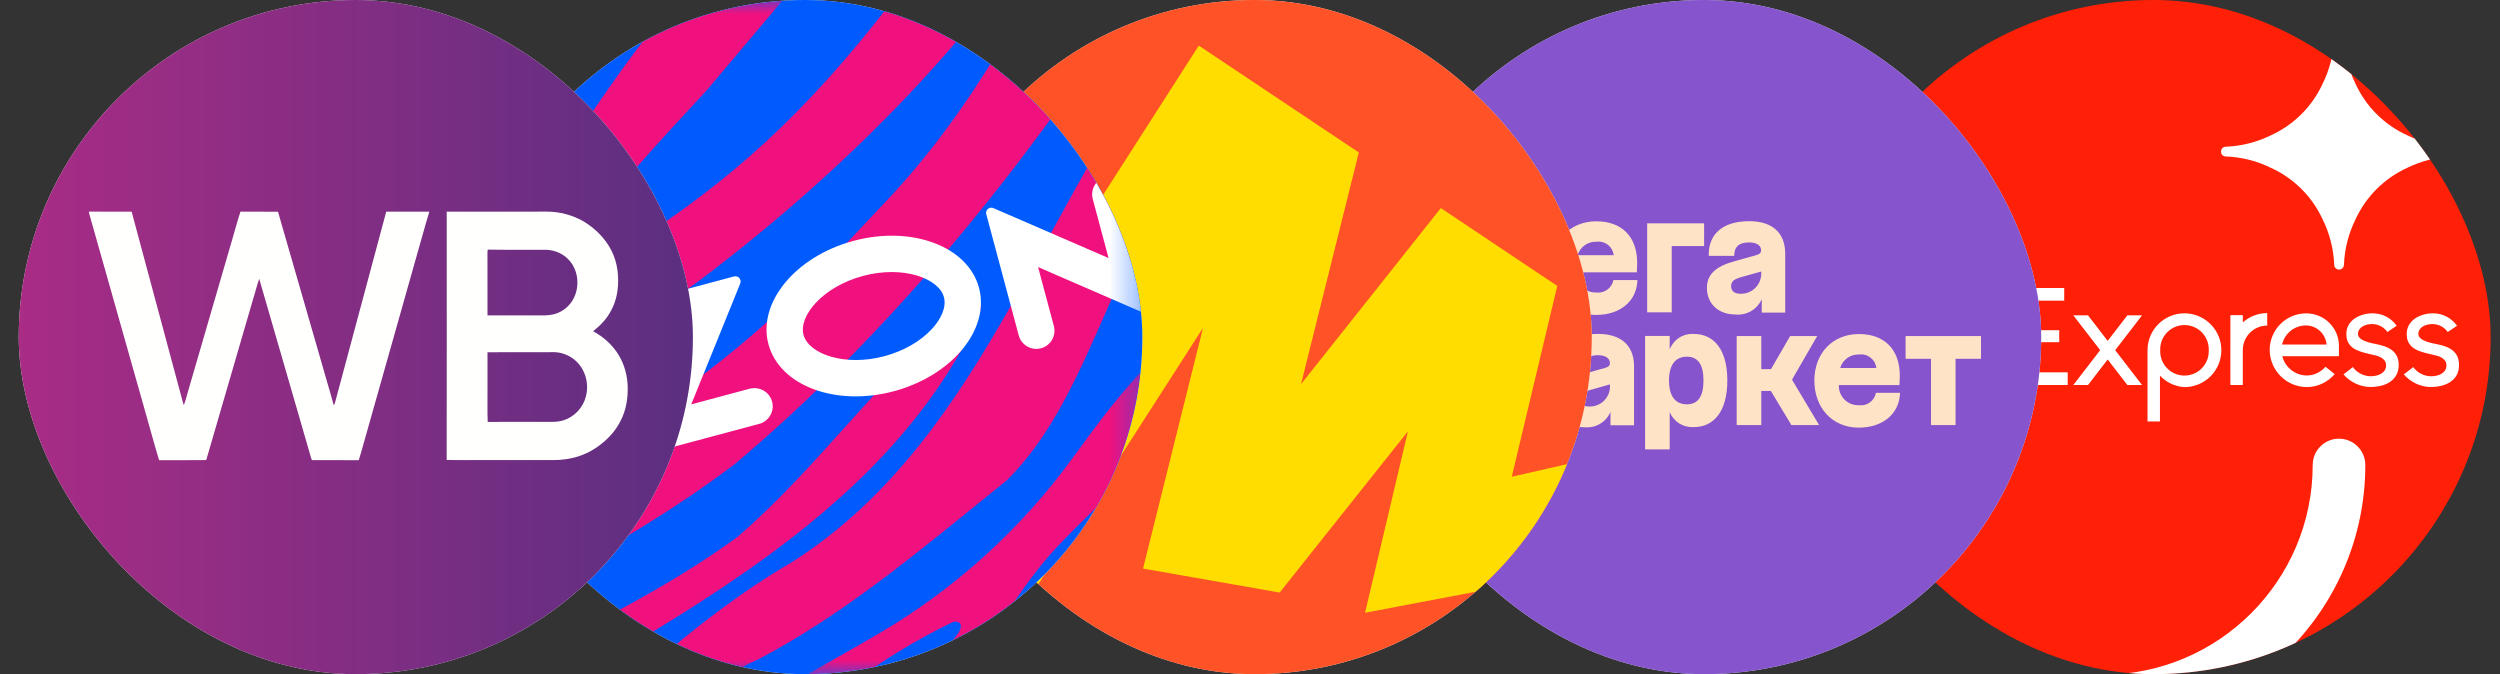<svg width="89" height="24" viewBox="0 0 89 24" fill="none" xmlns="http://www.w3.org/2000/svg">
<rect x="0" y="0" width="89" height="24" fill="#333333" stroke="none"/>
<g clip-path="url(#clip0_446_10021)">
<rect x="64.667" width="24" height="24" rx="12" fill="#FF2007"/>
<path d="M82.556 11.247C82.414 11.187 82.262 11.157 82.106 11.155H82.099C81.925 11.157 81.756 11.19 81.597 11.257C81.442 11.322 81.303 11.415 81.184 11.534C81.065 11.653 80.971 11.792 80.905 11.946C80.837 12.106 80.802 12.276 80.801 12.451V12.451V12.452L80.801 12.452L80.8 12.454V12.454L80.801 12.457C80.802 12.635 80.837 12.807 80.906 12.969C80.972 13.126 81.067 13.267 81.188 13.388C81.308 13.509 81.448 13.605 81.604 13.672C81.766 13.742 81.938 13.778 82.115 13.78H82.121H82.122L82.125 13.78L82.128 13.779H82.128L82.13 13.78C82.326 13.777 82.513 13.734 82.687 13.649C82.852 13.569 82.995 13.458 83.115 13.318L82.787 13.056C82.706 13.15 82.609 13.224 82.5 13.278C82.382 13.336 82.255 13.367 82.123 13.367H82.122C82.02 13.367 81.92 13.348 81.826 13.315C81.734 13.282 81.648 13.235 81.571 13.174C81.495 13.115 81.429 13.044 81.375 12.963C81.32 12.881 81.279 12.792 81.254 12.697L81.249 12.681H83.265L83.267 12.321C83.267 12.163 83.237 12.011 83.176 11.867C83.117 11.728 83.033 11.604 82.927 11.496C82.82 11.389 82.695 11.306 82.556 11.247ZM81.243 12.266L81.246 12.25C81.269 12.156 81.307 12.066 81.36 11.985C81.411 11.905 81.475 11.834 81.549 11.775C81.624 11.715 81.708 11.669 81.798 11.637C81.891 11.604 81.989 11.587 82.089 11.586C82.273 11.587 82.45 11.655 82.586 11.779C82.721 11.902 82.806 12.07 82.825 12.252L82.826 12.266H81.243Z" fill="white"/>
<path d="M77.767 11.154C77.045 11.154 76.459 11.735 76.452 12.454V15.005H76.894V13.373C77.115 13.606 77.418 13.758 77.757 13.781C77.76 13.781 77.763 13.781 77.766 13.781C78.492 13.781 79.08 13.194 79.08 12.468C79.08 11.778 78.547 11.212 77.871 11.159C77.867 11.159 77.846 11.157 77.844 11.157C77.818 11.155 77.793 11.154 77.767 11.154ZM78.632 12.505C78.632 12.982 78.245 13.37 77.767 13.37C77.29 13.37 76.903 12.982 76.903 12.505C76.903 12.493 76.903 12.482 76.904 12.471C76.903 12.46 76.903 12.448 76.903 12.437C76.903 11.96 77.29 11.572 77.767 11.572C78.245 11.572 78.632 11.96 78.632 12.437C78.632 12.448 78.632 12.46 78.631 12.471C78.632 12.482 78.632 12.493 78.632 12.505Z" fill="white"/>
<path d="M71.889 13.255V12.182H73.308V11.754H71.889V10.704H73.486V10.252H71.438V13.707H73.61V13.255H71.889Z" fill="white"/>
<path d="M76.257 11.226H75.734L75.033 12.135L74.333 11.226H73.809L74.766 12.466L73.809 13.707H74.333L75.033 12.797L75.734 13.707H76.257L75.301 12.466L76.257 11.226Z" fill="white"/>
<path d="M85.152 12.465C85.077 12.408 84.99 12.363 84.891 12.329C84.791 12.295 84.686 12.267 84.575 12.246C84.494 12.232 84.414 12.214 84.338 12.193C84.261 12.171 84.194 12.146 84.135 12.118C84.076 12.09 84.03 12.057 83.996 12.019C83.962 11.982 83.945 11.937 83.945 11.883C83.945 11.826 83.96 11.775 83.991 11.731C84.021 11.687 84.059 11.65 84.106 11.622C84.152 11.593 84.204 11.572 84.263 11.557C84.322 11.543 84.38 11.536 84.436 11.536C84.448 11.536 84.458 11.536 84.469 11.537C84.684 11.544 84.875 11.654 84.991 11.82L85.321 11.597C85.133 11.328 84.821 11.154 84.469 11.154C84.346 11.154 84.233 11.17 84.122 11.202C84.012 11.234 83.912 11.28 83.823 11.341C83.735 11.401 83.663 11.477 83.61 11.57C83.557 11.663 83.53 11.769 83.53 11.89C83.53 12.018 83.554 12.123 83.602 12.205C83.65 12.287 83.714 12.353 83.794 12.405C83.874 12.457 83.968 12.498 84.074 12.53C84.181 12.563 84.293 12.591 84.41 12.616C84.478 12.63 84.544 12.646 84.608 12.664C84.672 12.682 84.729 12.706 84.779 12.736C84.829 12.766 84.869 12.803 84.899 12.845C84.929 12.888 84.945 12.943 84.945 13.011C84.945 13.078 84.928 13.136 84.897 13.184C84.864 13.232 84.822 13.272 84.769 13.304C84.715 13.336 84.656 13.359 84.59 13.373C84.53 13.386 84.47 13.393 84.411 13.395C84.142 13.394 83.907 13.266 83.762 13.069L83.428 13.328C83.665 13.603 84.017 13.777 84.409 13.778C84.53 13.776 84.645 13.762 84.76 13.735C84.879 13.706 84.986 13.661 85.08 13.598C85.174 13.536 85.25 13.455 85.307 13.356C85.364 13.256 85.393 13.135 85.393 12.993C85.393 12.868 85.371 12.763 85.329 12.678C85.286 12.593 85.227 12.522 85.152 12.465Z" fill="white"/>
<path d="M87.477 12.678C87.434 12.593 87.376 12.522 87.301 12.465C87.226 12.408 87.139 12.363 87.04 12.329C86.94 12.295 86.835 12.267 86.724 12.246C86.642 12.232 86.563 12.214 86.487 12.193C86.41 12.171 86.343 12.146 86.284 12.118C86.225 12.089 86.179 12.057 86.145 12.019C86.111 11.982 86.094 11.937 86.094 11.883C86.094 11.826 86.109 11.775 86.14 11.731C86.17 11.687 86.208 11.65 86.254 11.622C86.301 11.593 86.353 11.572 86.412 11.558C86.471 11.544 86.528 11.536 86.585 11.536C86.596 11.536 86.607 11.537 86.618 11.537C86.833 11.545 87.024 11.655 87.14 11.82L87.14 11.819L87.47 11.598L87.469 11.597L87.47 11.596C87.281 11.329 86.97 11.154 86.618 11.154H86.612C86.495 11.154 86.381 11.17 86.271 11.202C86.161 11.234 86.061 11.28 85.972 11.341C85.883 11.402 85.812 11.478 85.759 11.57C85.706 11.663 85.679 11.77 85.679 11.891C85.679 12.019 85.703 12.124 85.751 12.206C85.799 12.287 85.863 12.354 85.943 12.406C86.023 12.457 86.117 12.499 86.223 12.531C86.33 12.563 86.442 12.592 86.559 12.617C86.627 12.631 86.693 12.647 86.757 12.665C86.821 12.682 86.878 12.706 86.928 12.737C86.978 12.767 87.017 12.803 87.048 12.846C87.078 12.889 87.093 12.944 87.093 13.011C87.093 13.079 87.077 13.137 87.045 13.185C87.013 13.233 86.971 13.273 86.917 13.305C86.864 13.337 86.805 13.36 86.739 13.374C86.678 13.387 86.619 13.395 86.56 13.395V13.395H86.556L86.555 13.395C86.291 13.395 86.055 13.267 85.911 13.069L85.577 13.329C85.814 13.604 86.165 13.778 86.557 13.779V13.778C86.678 13.777 86.794 13.762 86.908 13.735C87.027 13.707 87.135 13.661 87.229 13.599C87.323 13.537 87.399 13.456 87.456 13.357C87.513 13.257 87.541 13.136 87.541 12.994C87.541 12.869 87.52 12.764 87.477 12.678Z" fill="white"/>
<path d="M79.844 11.219H79.402V12.403C79.402 12.422 79.401 12.441 79.401 12.46L79.402 13.707H79.844V12.462C79.844 11.98 80.233 11.591 80.713 11.59V11.146C80.381 11.147 80.077 11.271 79.844 11.476V11.219Z" fill="white"/>
<path d="M69.742 10.252H69.3V13.707H69.742V10.252Z" fill="white"/>
<path d="M67.718 10.25H67.263L65.936 13.707H66.37L66.688 12.877H68.293L68.611 13.707H69.044L67.718 10.25ZM66.862 12.422L67.49 10.784L68.118 12.422H66.862Z" fill="white"/>
<path d="M70.808 11.24H70.366V13.707H70.808V11.24Z" fill="white"/>
<path d="M70.587 9.776C70.576 9.776 70.567 9.785 70.567 9.795C70.567 10.151 70.279 10.441 69.925 10.441C69.915 10.441 69.906 10.45 69.906 10.46C69.906 10.471 69.915 10.48 69.925 10.48C70.279 10.48 70.567 10.769 70.567 11.125C70.567 11.136 70.576 11.145 70.587 11.145C70.597 11.145 70.606 11.136 70.606 11.125C70.607 10.77 70.895 10.482 71.248 10.482C71.258 10.482 71.267 10.473 71.267 10.463C71.267 10.452 71.258 10.443 71.248 10.443C70.894 10.443 70.606 10.153 70.606 9.797V9.795C70.606 9.79 70.604 9.785 70.6 9.781C70.597 9.778 70.592 9.776 70.587 9.776Z" fill="white"/>
<path d="M87.332 5.567C87.388 5.565 87.44 5.533 87.457 5.48L87.458 5.48C87.477 5.421 87.475 5.364 87.458 5.315C87.439 5.261 87.388 5.226 87.331 5.224C86.744 5.204 86.19 5.059 85.693 4.814C84.879 4.444 84.222 3.787 83.852 2.973C83.61 2.482 83.466 1.936 83.443 1.358C83.439 1.267 83.364 1.195 83.273 1.195H83.271H83.269C83.177 1.195 83.102 1.267 83.098 1.358C83.075 1.936 82.931 2.483 82.689 2.974C82.319 3.787 81.662 4.444 80.849 4.814C80.356 5.057 79.808 5.201 79.227 5.224C79.154 5.227 79.089 5.276 79.075 5.348C79.069 5.379 79.068 5.413 79.076 5.448L79.076 5.45C79.09 5.519 79.155 5.565 79.226 5.568L79.211 5.568C79.797 5.588 80.352 5.732 80.849 5.977C81.663 6.348 82.32 7.005 82.69 7.819C82.932 8.309 83.076 8.856 83.099 9.434C83.102 9.525 83.178 9.597 83.269 9.597H83.271H83.273C83.364 9.597 83.44 9.525 83.444 9.434C83.466 8.855 83.611 8.308 83.852 7.818C84.223 7.005 84.88 6.348 85.693 5.977C86.186 5.735 86.734 5.59 87.315 5.568L87.332 5.567Z" fill="white"/>
<path d="M74.866 25.892C74.349 25.892 73.93 25.473 73.93 24.956C73.93 24.438 74.349 24.019 74.866 24.019C78.983 24.019 82.332 20.67 82.332 16.554C82.332 16.037 82.751 15.617 83.268 15.617C83.785 15.617 84.205 16.037 84.205 16.554C84.205 21.703 80.016 25.892 74.866 25.892Z" fill="white"/>
</g>
<g clip-path="url(#clip1_446_10021)">
<rect x="48.667" width="24" height="24" rx="12" fill="#EDEFF2"/>
<rect width="24" height="24" transform="translate(48.667)" fill="#8654CC"/>
<path d="M60.296 11.888C61.022 11.888 61.493 12.45 61.493 13.547C61.493 14.644 61.015 15.205 60.296 15.205C60.115 15.216 59.935 15.171 59.781 15.075C59.628 14.978 59.509 14.835 59.441 14.666V15.998H58.566V11.96H59.441V12.439C59.507 12.268 59.625 12.122 59.778 12.023C59.932 11.924 60.113 11.877 60.296 11.888ZM66.179 11.892C67.067 11.892 67.633 12.419 67.633 13.377C67.633 13.545 67.618 13.709 67.618 13.709H65.463C65.459 13.804 65.474 13.899 65.509 13.988C65.544 14.077 65.597 14.158 65.664 14.225C65.732 14.293 65.812 14.346 65.901 14.38C65.99 14.415 66.085 14.43 66.181 14.426C66.319 14.443 66.458 14.407 66.57 14.325C66.683 14.242 66.759 14.121 66.784 13.984H67.642C67.622 14.721 67.038 15.224 66.169 15.224C65.233 15.224 64.591 14.52 64.591 13.547C64.591 12.575 65.242 11.892 66.179 11.892ZM56.888 11.887C57.676 11.887 58.16 12.264 58.172 13.018V15.14H57.333V14.662C57.258 14.841 57.126 14.992 56.958 15.09C56.79 15.189 56.595 15.23 56.401 15.21C55.796 15.21 55.384 14.829 55.384 14.264C55.384 13.785 55.695 13.497 56.392 13.305L57.111 13.107C57.271 13.061 57.312 13.021 57.312 12.918C57.312 12.755 57.148 12.645 56.89 12.645C56.528 12.645 56.356 12.793 56.356 13.123H55.45C55.424 12.345 55.956 11.887 56.888 11.887ZM53.118 13.905L53.719 11.964H54.67L55.17 15.133H54.357L54.064 13.127L53.45 15.133H52.764L52.172 13.162L51.867 15.133H51.066L51.569 11.964H52.533L53.118 13.905ZM62.701 13.14H63.048L63.729 11.964H64.692L63.795 13.516L64.761 15.133H63.774L63.043 13.918H62.701V15.133H61.826V11.964H62.701V13.14ZM70.524 12.774H69.618V15.133H68.744V12.774H67.839V11.964H70.524V12.774ZM56.562 13.897C56.322 13.964 56.243 14.043 56.243 14.204C56.243 14.364 56.354 14.472 56.571 14.472C56.669 14.476 56.767 14.459 56.858 14.423C56.95 14.388 57.033 14.334 57.103 14.265C57.172 14.196 57.228 14.114 57.265 14.023C57.301 13.932 57.319 13.835 57.316 13.737V13.684L56.562 13.897ZM60.052 12.698C59.657 12.698 59.417 12.973 59.417 13.547C59.417 14.121 59.656 14.393 60.054 14.394C60.443 14.393 60.644 14.121 60.644 13.547C60.644 12.973 60.447 12.698 60.052 12.698ZM66.181 12.621H66.191C66.04 12.612 65.891 12.655 65.768 12.742C65.644 12.829 65.554 12.955 65.511 13.1H66.799C66.79 13.028 66.767 12.957 66.732 12.894C66.696 12.831 66.647 12.775 66.59 12.731C66.532 12.686 66.467 12.653 66.397 12.634C66.326 12.615 66.253 12.611 66.181 12.621ZM56.83 7.878C57.716 7.878 58.284 8.405 58.284 9.363C58.284 9.53 58.27 9.694 58.27 9.694H56.114C56.11 9.789 56.126 9.885 56.16 9.974C56.195 10.063 56.247 10.144 56.315 10.211C56.382 10.279 56.464 10.332 56.553 10.367C56.642 10.401 56.738 10.417 56.833 10.413C56.971 10.43 57.11 10.393 57.222 10.311C57.334 10.229 57.411 10.107 57.437 9.971H58.291C58.274 10.709 57.69 11.212 56.82 11.212C55.884 11.212 55.242 10.51 55.242 9.536C55.242 8.561 55.894 7.879 56.83 7.878ZM62.27 7.874C63.057 7.874 63.542 8.249 63.554 9.013V11.128H62.718V10.65C62.64 10.828 62.507 10.977 62.339 11.075C62.171 11.173 61.977 11.215 61.783 11.196C61.178 11.196 60.766 10.817 60.766 10.249C60.766 9.77 61.077 9.481 61.776 9.291L62.495 9.092C62.653 9.047 62.694 9.006 62.694 8.901C62.693 8.738 62.531 8.63 62.273 8.63C61.911 8.63 61.739 8.779 61.738 9.109H60.832C60.808 8.331 61.338 7.874 62.27 7.874ZM53.118 9.892L53.719 7.95H54.67L55.17 11.119H54.357L54.064 9.112L53.45 11.119H52.764L52.172 9.148L51.867 11.119H51.066L51.569 7.95H52.533L53.118 9.892ZM60.667 8.759H59.513V11.119H58.639V7.95H60.667V8.759ZM61.944 9.878C61.705 9.953 61.628 10.034 61.628 10.192C61.628 10.35 61.736 10.457 61.958 10.457C62.056 10.461 62.153 10.444 62.244 10.409C62.335 10.373 62.419 10.319 62.488 10.251C62.558 10.182 62.612 10.099 62.649 10.008C62.685 9.918 62.704 9.82 62.701 9.722V9.666L61.944 9.878ZM56.833 8.606H56.842C56.691 8.598 56.542 8.641 56.419 8.728C56.296 8.815 56.206 8.941 56.162 9.085H57.448C57.44 9.013 57.418 8.943 57.383 8.879C57.347 8.816 57.299 8.76 57.241 8.715C57.184 8.671 57.118 8.638 57.048 8.62C56.978 8.601 56.905 8.596 56.833 8.606Z" fill="#FFE3C7"/>
</g>
<g clip-path="url(#clip2_446_10021)">
<rect x="32.667" width="24" height="24" rx="12" fill="#EDEFF2"/>
<g clip-path="url(#clip3_446_10021)">
<rect width="24" height="24" transform="translate(32.667)" fill="#FF5226"/>
<path fill-rule="evenodd" clip-rule="evenodd" d="M57.521 16.164L57.501 16.133L53.819 16.971L55.439 10.179L51.294 7.407L46.317 13.675L48.374 5.428L42.677 1.623L31.812 18.575V24H34.907L42.826 11.675L40.692 20.241L45.556 21.095L50.122 15.357L48.595 21.815L57.521 20.118V16.164Z" fill="#FFDD00"/>
</g>
</g>
<g clip-path="url(#clip4_446_10021)">
<rect x="16.667" width="24" height="24" rx="12" fill="#EDEFF2"/>
<g clip-path="url(#clip5_446_10021)">
<rect width="24" height="24" transform="translate(16.667)" fill="#005BFF"/>
<mask id="mask0_446_10021" style="mask-type:luminance" maskUnits="userSpaceOnUse" x="16" y="0" width="25" height="24">
<path d="M21.467 3.10042e-06L16.667 0V24H40.667V0L21.467 3.10042e-06Z" fill="white"/>
</mask>
<g mask="url(#mask0_446_10021)">
<path d="M43.32 20.563C41.496 22.203 39.394 24.624 36.754 24.529C36.043 24.05 37.167 23.116 37.527 22.712C38.678 21.42 39.814 20.042 40.932 18.637C44.957 13.584 43.64 16.401 43.32 20.563Z" fill="#F1117E"/>
<path d="M38.64 -4.292C36.843 -0.185 34.641 3.895 31.533 7.177C29.383 9.448 27.886 11.144 25.233 13.184C22.163 15.545 19.161 17.386 16.253 19.889C14.717 21.303 12.906 22.473 10.952 23.304C10.964 23.464 11.128 25.768 11.133 25.799C11.16 25.784 11.704 25.347 11.812 25.267C16.399 22.077 21.672 19.933 26.162 16.517C31.687 11.87 36.314 6.123 40.265 0.1C43.862 -4.921 46.22 -5.006 38.64 -4.292Z" fill="#F1117E"/>
<path d="M21.057 1.27C19.985 2.405 18.939 3.541 17.891 4.699C17.32 5.333 16.805 6.015 16.242 6.659C15.234 7.808 14.191 8.945 13.001 9.884C11.793 10.836 10.495 11.798 9.264 12.719C9.26 12.65 9.115 9.422 9.111 9.349C9.633 8.465 10.158 7.465 10.546 6.504C10.774 5.937 10.976 5.341 11.206 4.774C11.646 3.682 12.223 2.683 13.073 1.887C13.548 1.441 14.093 1.126 14.653 0.827C16.335 -0.074 18.014 -0.99 19.699 -1.883C20.703 -2.416 21.463 -3.346 22.359 -4.049L25.913 -4.209C24.3 -2.372 22.738 -0.509 21.057 1.27Z" fill="#F1117E"/>
<path d="M28.851 27.102C30.188 25.744 34.874 22.589 34.128 22.157C34.06 22.118 33.977 22.118 33.907 22.151C31.334 23.396 28.931 25.164 27.123 27.405C27.076 27.463 27.006 27.497 26.932 27.496C26.509 27.491 25.14 27.476 24.262 27.466C24.027 27.464 23.933 27.162 24.124 27.027C24.273 26.922 24.396 26.832 24.466 26.781C26.586 25.146 28.949 23.919 31.237 22.584C33.981 20.985 36.36 18.829 38.222 16.256C39.079 15.072 39.952 13.903 40.975 12.868C40.986 12.857 40.998 12.847 41.011 12.838C43.867 10.897 44.657 5.093 48.596 3.042C48.758 2.957 48.952 3.075 48.951 3.258C48.938 4.752 46.965 5.966 46.835 7.498C46.834 7.513 46.831 7.528 46.827 7.543C45.296 13.111 39.9 16.888 37.339 19.795C35.817 21.522 34.013 24.958 31.94 27.251C31.917 27.276 31.9 27.306 31.89 27.338C31.786 27.654 29.93 27.545 29.015 27.513C28.805 27.505 28.703 27.252 28.851 27.102Z" fill="#F1117E"/>
<path d="M9.945 28.162C15.079 24.619 21.217 22.775 26.246 19.122C29.159 16.616 31.387 13.342 34.342 10.905C35.158 10.413 34.929 11.16 34.664 11.644C31.697 17.596 25.772 21.011 20.251 24.276C16.27 26.822 15.477 28.944 9.945 28.162Z" fill="#F1117E"/>
<path d="M45.313 3.753C49.77 1.54 48.614 -0.798 48.037 -5.265C45.707 -3.61 44.242 -1.739 42.463 0.444C37.201 6.534 35.336 15.447 28.206 20.005C24.544 22.136 21.584 25.165 18.456 27.973C19.163 27.724 23.129 28.139 23.329 27.048C24.265 25.467 25.285 24.212 27.004 23.467C30.228 21.774 33.01 19.37 35.839 17.102C39.721 13.261 39.724 6.02 45.313 3.753Z" fill="#F1117E"/>
<path d="M38.117 -4.277C35.284 0.855 30.092 6.1 24.842 10.028C22.798 11.557 20.424 12.583 17.913 13.043C15.997 13.395 15.162 13.954 12.424 16.254C11.477 17.241 10.968 18.157 10.15 19.733C10.148 19.679 9.926 14.816 9.926 14.816C12.105 11.848 15.435 10.561 17.957 8.032C20.038 5.86 21.489 3.136 23.408 0.824C24.366 -0.394 27.403 -3.141 27.975 -3.818C27.981 -3.818 31.117 -3.96 31.117 -3.96C29.684 -2.144 28.224 -0.412 25.195 3.173C24.83 3.604 21.82 6.704 20.72 8.409C20.362 8.964 20.119 9.529 20.39 9.74C20.676 9.963 21.079 9.592 21.731 9.184C25.473 6.846 28.089 4.639 31.119 0.864C36.024 -5.246 32.264 -4.703 38.117 -4.277Z" fill="#F1117E"/>
<path d="M26.726 13.828L24.608 14.396L26.353 10.092C26.391 9.996 26.344 9.887 26.248 9.848C26.211 9.834 26.171 9.831 26.132 9.841L22.22 10.889C21.874 10.982 21.669 11.337 21.762 11.682C21.854 12.028 22.209 12.233 22.555 12.14L24.314 11.669L22.559 15.977C22.52 16.072 22.564 16.18 22.658 16.22C22.697 16.236 22.74 16.239 22.78 16.228L27.061 15.081C27.401 14.97 27.587 14.605 27.477 14.265C27.375 13.95 27.051 13.763 26.727 13.832L26.726 13.828ZM39.361 6.296C39.015 6.389 38.81 6.744 38.903 7.089L39.465 9.186L35.367 7.41C35.273 7.368 35.163 7.41 35.121 7.503C35.103 7.543 35.1 7.587 35.112 7.629L36.267 11.94C36.359 12.285 36.714 12.49 37.06 12.398C37.405 12.305 37.61 11.95 37.517 11.605L36.955 9.507L41.054 11.286C41.15 11.326 41.26 11.282 41.3 11.187C41.316 11.148 41.319 11.106 41.309 11.065L40.154 6.754C40.061 6.409 39.706 6.204 39.361 6.296ZM31.488 12.679C30.058 13.062 28.786 12.595 28.605 11.921C28.425 11.246 29.293 10.206 30.722 9.823C32.152 9.44 33.424 9.907 33.604 10.581C33.785 11.255 32.92 12.295 31.488 12.679ZM30.388 8.574C28.317 9.129 26.96 10.777 27.357 12.255C27.753 13.734 29.752 14.483 31.822 13.928C33.892 13.373 35.249 11.725 34.853 10.246C34.457 8.768 32.458 8.019 30.388 8.574ZM19.18 15.979C18.391 16.191 17.578 15.724 17.366 14.934C17.154 14.145 17.621 13.333 18.41 13.12C19.2 12.908 20.012 13.375 20.224 14.165L20.225 14.166C20.436 14.955 19.969 15.767 19.18 15.979ZM18.08 11.872C16.6 12.268 15.721 13.788 16.117 15.267C16.512 16.747 18.032 17.626 19.512 17.23C20.991 16.835 21.87 15.315 21.475 13.835L21.474 13.832C21.078 12.353 19.558 11.476 18.08 11.872Z" fill="white"/>
</g>
</g>
</g>
<g clip-path="url(#clip6_446_10021)">
<rect x="0.667" width="24" height="24" rx="12" fill="#EDEFF2"/>
<rect width="24" height="24" transform="translate(0.667)" fill="url(#paint0_linear_446_10021)"/>
<path fill-rule="evenodd" clip-rule="evenodd" d="M3.163 7.533C3.671 7.538 4.178 7.533 4.686 7.535C5.283 9.747 5.872 11.96 6.47 14.171C6.491 14.255 6.511 14.34 6.544 14.42C6.6 14.291 6.628 14.155 6.668 14.022C7.2 12.204 7.728 10.383 8.256 8.564C8.359 8.221 8.448 7.873 8.561 7.534C9.006 7.541 9.452 7.53 9.897 7.539C10.487 9.584 11.078 11.628 11.667 13.673C11.738 13.924 11.816 14.175 11.881 14.428C11.895 14.404 11.912 14.381 11.921 14.354C12.527 12.081 13.144 9.809 13.75 7.535C14.261 7.535 14.773 7.534 15.284 7.535C15.085 8.196 14.907 8.863 14.715 9.526C14.18 11.421 13.644 13.316 13.108 15.211C12.992 15.6 12.896 15.997 12.771 16.384C12.228 16.377 11.684 16.384 11.141 16.381C11.085 16.389 11.085 16.321 11.07 16.285C10.456 14.166 9.84 12.046 9.228 9.925C9.14 10.166 9.086 10.419 9.006 10.662C8.455 12.562 7.898 14.46 7.347 16.361L7.338 16.379C6.78 16.387 6.222 16.379 5.664 16.384C5.459 15.706 5.278 15.02 5.081 14.338C4.446 12.1 3.816 9.858 3.18 7.62C3.174 7.591 3.168 7.561 3.162 7.533H3.163ZM15.902 7.536C17.081 7.534 18.26 7.534 19.44 7.534C19.901 7.529 20.365 7.648 20.767 7.877C21.191 8.129 21.554 8.494 21.776 8.936C21.991 9.37 22.043 9.87 21.983 10.347C21.925 10.787 21.726 11.209 21.413 11.524C21.323 11.623 21.215 11.704 21.115 11.792C21.488 11.994 21.817 12.287 22.033 12.654C22.231 12.983 22.332 13.366 22.345 13.748C22.359 14.169 22.291 14.6 22.096 14.975C21.909 15.358 21.605 15.674 21.257 15.916C20.926 16.148 20.537 16.296 20.136 16.348C19.855 16.39 19.571 16.378 19.289 16.379C18.623 16.379 17.956 16.379 17.29 16.379C16.828 16.375 16.364 16.387 15.902 16.373C15.909 13.641 15.902 10.908 15.904 8.175C15.902 7.962 15.908 7.748 15.902 7.535V7.536ZM17.364 8.886C17.348 8.974 17.353 9.063 17.354 9.151C17.355 9.843 17.352 10.536 17.355 11.229C17.95 11.229 18.545 11.227 19.14 11.228C19.319 11.228 19.5 11.236 19.676 11.197C19.886 11.154 20.079 11.042 20.229 10.89C20.649 10.467 20.667 9.717 20.269 9.273C20.07 9.04 19.769 8.908 19.465 8.893C18.765 8.887 18.065 8.899 17.364 8.886ZM17.355 12.539C17.354 12.992 17.355 13.446 17.355 13.9C17.359 14.273 17.347 14.647 17.362 15.021C18.013 15.013 18.664 15.021 19.316 15.018C19.57 15.014 19.831 15.042 20.076 14.958C20.457 14.832 20.763 14.502 20.858 14.112C20.945 13.788 20.899 13.43 20.731 13.139C20.523 12.763 20.096 12.521 19.666 12.537C18.896 12.539 18.126 12.536 17.356 12.54L17.355 12.539Z" fill="#FFFFFE"/>
</g>
<defs>
<linearGradient id="paint0_linear_446_10021" x1="0" y1="12" x2="24" y2="12" gradientUnits="userSpaceOnUse">
<stop stop-color="#A92C85"/>
<stop offset="1" stop-color="#5B2F81"/>
</linearGradient>
<clipPath id="clip0_446_10021">
<rect x="64.667" width="24" height="24" rx="12" fill="white"/>
</clipPath>
<clipPath id="clip1_446_10021">
<rect x="48.667" width="24" height="24" rx="12" fill="white"/>
</clipPath>
<clipPath id="clip2_446_10021">
<rect x="32.667" width="24" height="24" rx="12" fill="white"/>
</clipPath>
<clipPath id="clip3_446_10021">
<rect width="24" height="24" fill="white" transform="translate(32.667)"/>
</clipPath>
<clipPath id="clip4_446_10021">
<rect x="16.667" width="24" height="24" rx="12" fill="white"/>
</clipPath>
<clipPath id="clip5_446_10021">
<rect width="24" height="24" fill="white" transform="translate(16.667)"/>
</clipPath>
<clipPath id="clip6_446_10021">
<rect x="0.667" width="24" height="24" rx="12" fill="white"/>
</clipPath>
</defs>
</svg>
